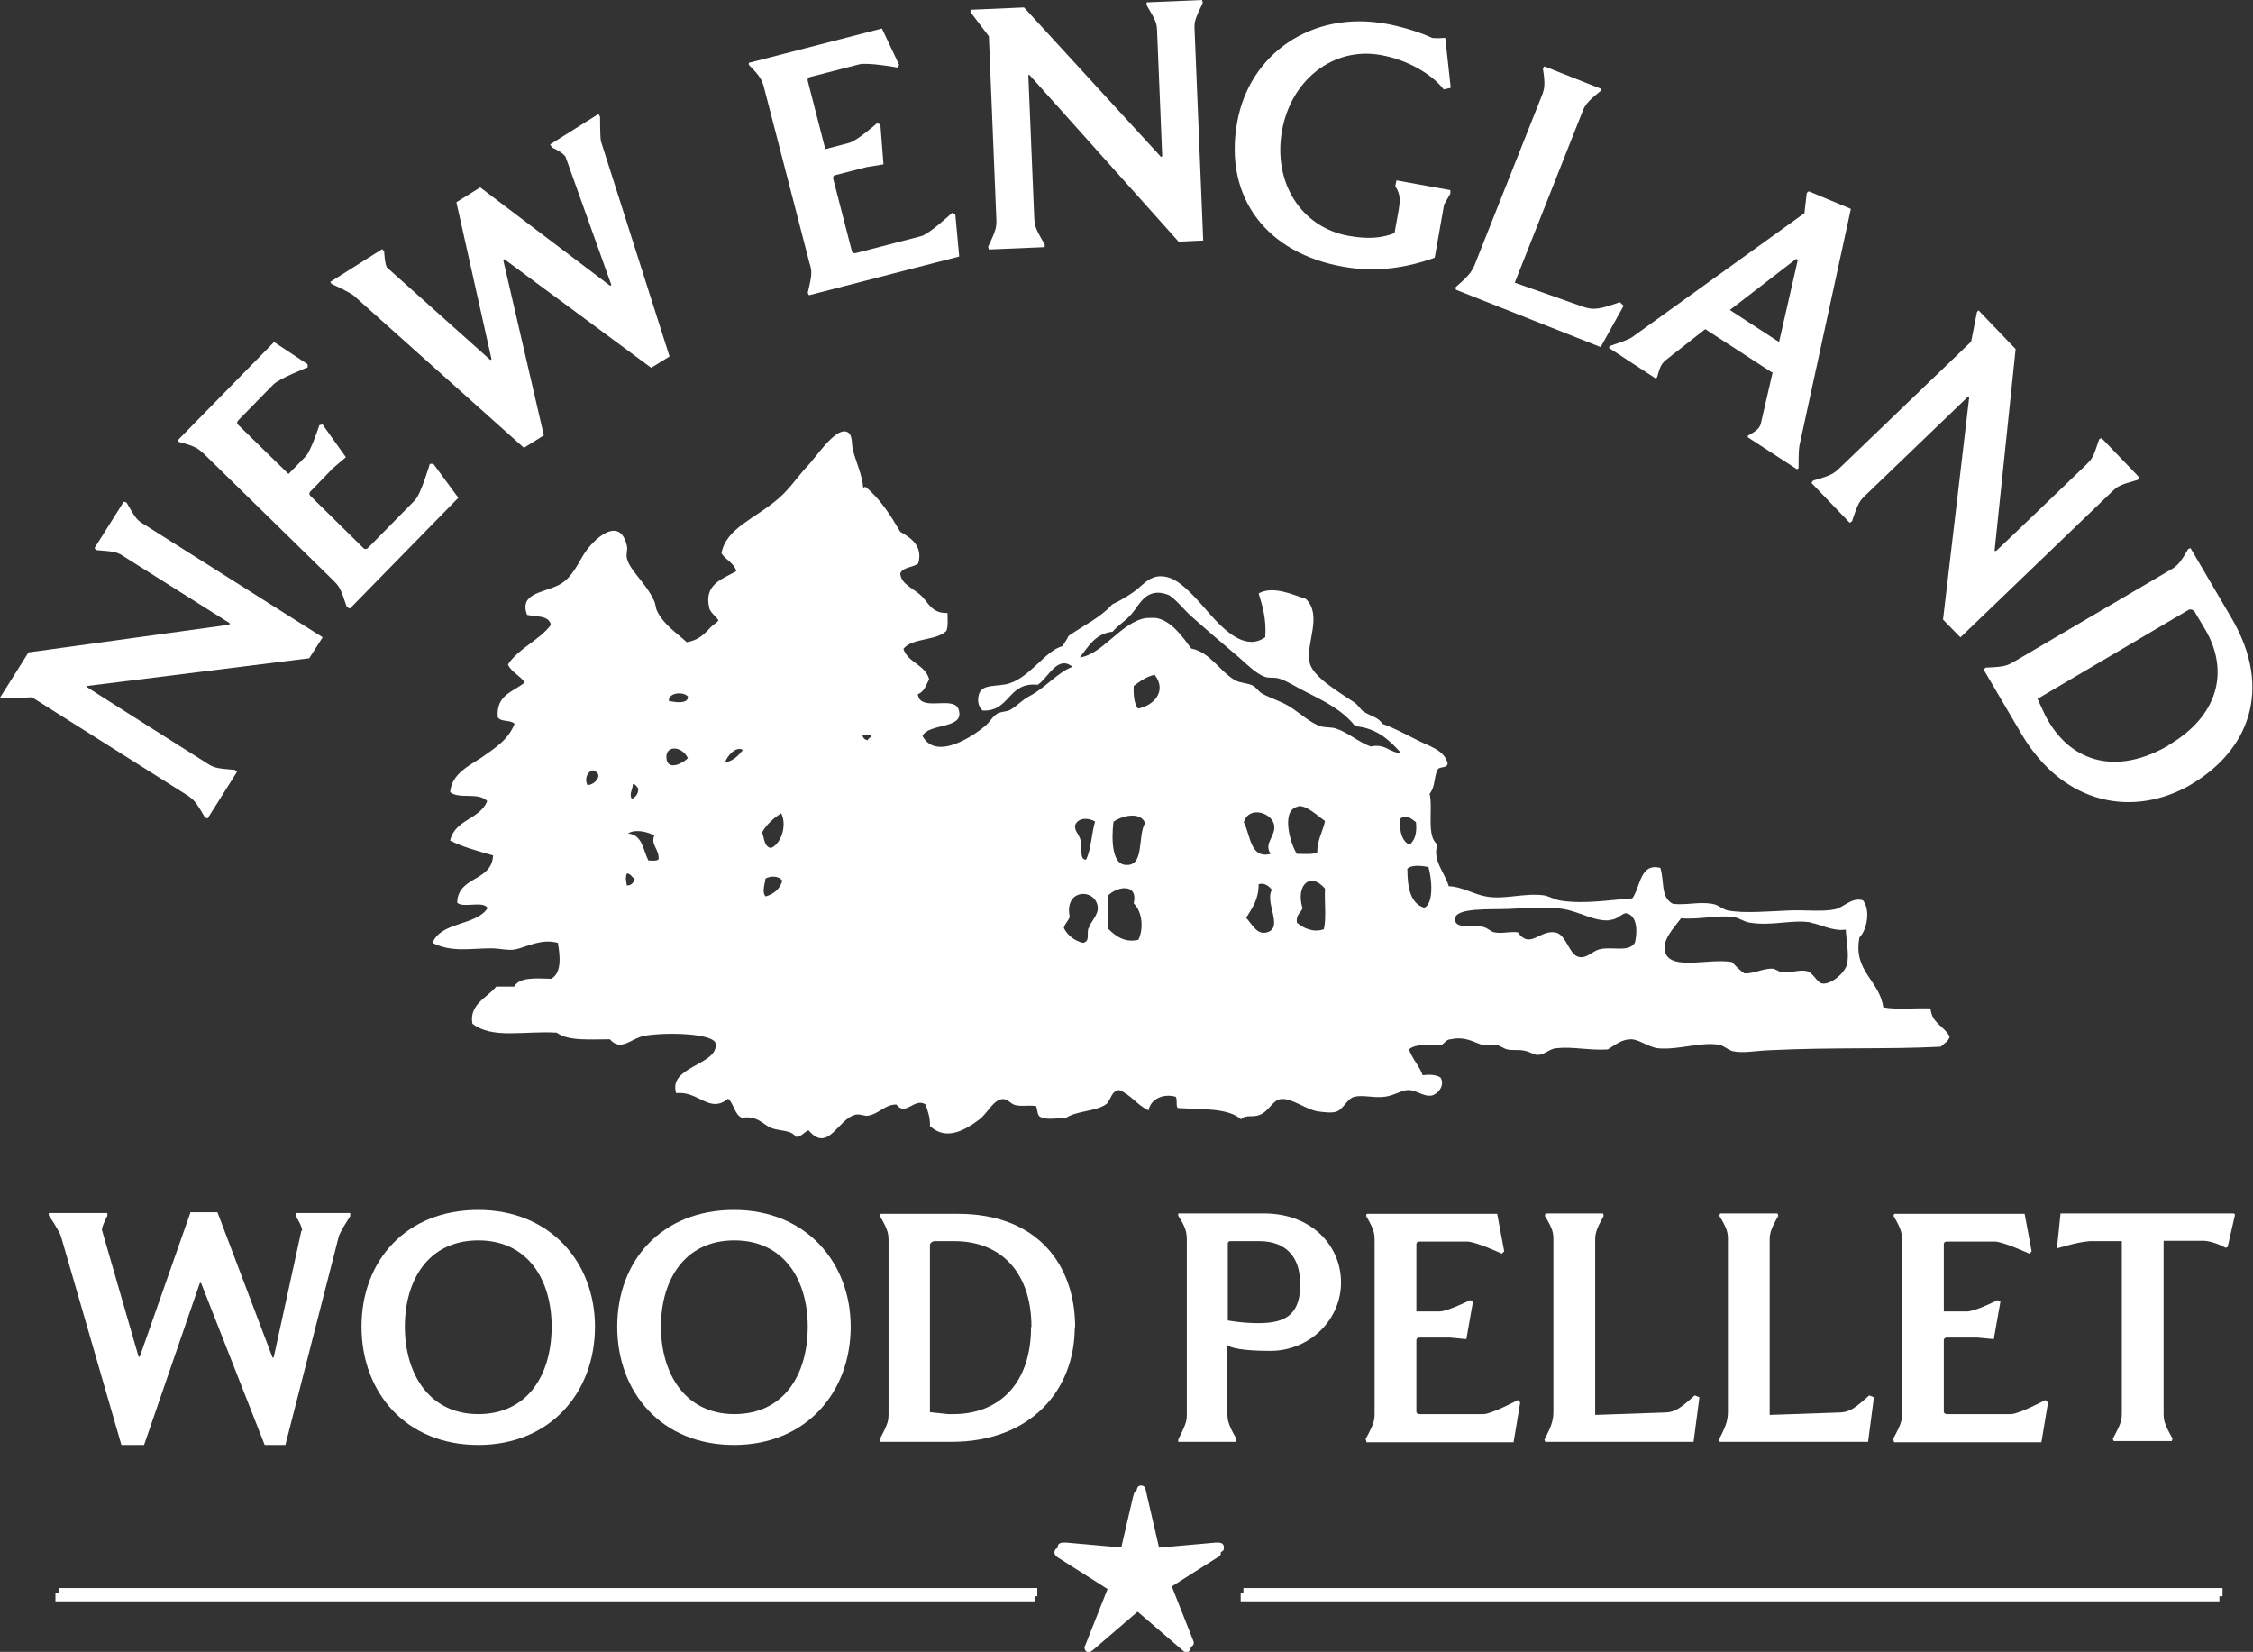 <?xml version="1.0" encoding="UTF-8"?> <svg xmlns="http://www.w3.org/2000/svg" version="1.1" viewBox="0 0 577.1 423.1"><rect x="0" y="0" width="577.1" height="423.1" fill="#333333" stroke="none"/><defs><style> .cls-1 { fill-rule: evenodd; } .cls-1, .cls-2, .cls-3 { fill: #fff; } .cls-2 { stroke: #fff; stroke-width: 2.1px; } </style></defs><g><g id="Layer_1"><g id="b"><g id="c"><g><path class="cls-3" d="M296.1,397.7l14.5-1.3c.3,0,.5,0,.6,0,1,0,1.5.4,1.5,1.3s-.3.8-1,1.3l-12.6,8,5.7,14.4c.1.3.2.5.2.7s-.1.5-.3.7c-.2.2-.5.4-.7.4-.4,0-.8-.2-1.2-.6l-11.4-9.8-11.4,9.8c-.5.4-.9.6-1.2.6s-.5-.1-.7-.4c-.2-.2-.3-.5-.3-.7s0-.4.2-.7l5.7-14.4-12.6-8c-.7-.4-1-.9-1-1.3,0-.9.5-1.3,1.6-1.3s.3,0,.6,0l14.6,1.3,3.3-14.2c.2-.7.3-1.2.5-1.4.2-.2.4-.3.8-.3s.6.1.8.3c.2.2.4.7.5,1.4l3.3,14.2h0Z"></path><path class="cls-3" d="M82.6,163.3l-3.4,5.3-56.9,7.1v.3c-.1,0,30.4,19.3,30.4,19.3,2,1.3,2.4,1.5,7.5,1.9l.5.5-7.5,11.9-.7-.2c-2.5-4.4-3-4.7-5-6l-39.3-24.8-7.8.3L0,178.7l7.3-11.6,51.5-7.1v-.4s-26.8-16.9-26.8-16.9c-2-1.3-2.2-1.4-7.3-1.8l-.5-.5,7.5-11.9.7.2c2.5,4.4,2.8,4.6,4.8,5.8l45.4,28.7h0Z"></path><path class="cls-3" d="M89.4,155.8l-.6-.4c-1.6-4.9-1.9-5.2-3.6-6.9l-32.8-32.1c-1.5-1.4-2.2-2.1-6.6-3.2l-.2-.5,24.6-25.1,8.6,5.7v.8s-7.2,2.8-8.8,4.4l-8.9,9.1c-.4.4-.5.8-.1,1.2l12.9,12.6,4.4-4.5c1.4-1.5,3.5-8,3.5-8l.8-.2,6,8.4-3.3,2.8-5.9,6.1c-.2.2-.2.7,0,.9l13.7,13.5c.4.4.9.2,1.2-.1l12-12.2c1.5-1.5,3.8-9.3,3.8-9.3h.9c0,0,6.4,8.7,6.4,8.7l-27.7,28.3h0c0,0,0,0,0,0Z"></path><path class="cls-3" d="M144.8,40.1s-.6-1.1-3.4-2.3l-.5-.8,12.4-7.8.4.7c0,5,.2,6.2.2,6.2l17.6,55.2-4.7,2.9-37.6-27.8-.3.2,10.4,44.9-5.1,3.2-43.6-39s-1.1-.9-5.7-3l-.3-.5,13.3-8.4.5.6c.2,3.5.7,4.1.7,4.1l26.5,23.7.3-.2-9-40.2,6.1-3.8,33.3,25.2.3-.2-11.8-33h0Z"></path><path class="cls-3" d="M207.2,75.6l-.3-.6c1.2-5,1.1-5.5.4-7.8l-11.5-44.4c-.5-2-.8-3-4-6.2v-.5s34.1-8.8,34.1-8.8l4.4,9.3-.4.7s-7.6-1.4-9.9-.8l-12.4,3.2c-.6.1-.8.5-.7,1l4.5,17.5,6.1-1.6c2-.5,7.1-5,7.1-5l.9.2.8,10.3-4.3.7-8.2,2.1c-.2,0-.5.5-.4.8l4.8,18.6c.1.6.7.6,1.1.5l16.6-4.3c2.1-.5,8-6,8-6l.8.4,1,10.8-38.4,9.9h0q0,0,0,0Z"></path><path class="cls-3" d="M308.2,61.6l-6.3.3-38.2-42.7h-.3c0,.1,1.5,36.1,1.5,36.1.1,2.4.1,2.9,2.7,7.3v.7c-.1,0-14.3.6-14.3.6l-.2-.7c2.2-4.6,2.2-5.1,2.1-7.5l-1.9-46.4-4.7-6.2v-.6s13.7-.6,13.7-.6l35.1,38.3.3-.2-1.3-31.7c-.1-2.4-.1-2.6-2.7-7v-.7c.1,0,14.2-.6,14.2-.6l.2.7c-2.2,4.6-2.2,4.9-2.1,7.2l2.2,53.7h0Z"></path><path class="cls-3" d="M358.3,53.5c.6-3.2-.1-4.5-.9-5.8l.3-1.5,13.8,2.5v.9c0,0-1.6,2.8-1.6,2.8l-2.4,13.6c-7.4,2.7-15.3,3.8-23.5,2.3-19.3-3.4-30.6-17.5-27.1-37,3.1-17.4,19-28.7,38.2-25.2,3.4.6,8.6,2.1,11.7,3.6,0,0,.9.2,3.4,0l1.4,12.8-1.8.4c-3-3.9-9.3-7.6-16.1-8.8-12.2-2.2-23,6.4-25.3,19.3-2.4,13.2,4.8,24.8,17,27,4.9.9,8.6.6,11.8-.7l1.1-6.1h0Z"></path><path class="cls-3" d="M388,72.4l17.3,6.1c3,1.1,4.7.6,9.6-1.1l1,.9-5.9,10.6-37.1-14.7v-.7c3.8-3.2,4.4-4.4,5.2-6.6l16.8-42.3c.7-1.8,1-2.8.3-7.1l.4-.5,14.4,5.7v.6c-3.4,2.7-4,3.6-4.7,5.4l-17.3,43.7h0Z"></path><path class="cls-3" d="M453.9,95.4l-17.1-11.1-10.2,8c-.9.8-1.4,1.5-2.1,4.2l-.3.5-12.1-7.9.3-.5c4.5-1.5,5.3-1.9,6.3-2.7l43.5-31.3.6-5.2.5-.4,10.8,4.5-13,59.8c-.3,1.2-.4,2.1-.4,6.6l-.4.3-12.6-8.2v-.4c2.7-1.5,3.1-2.1,3.4-3.4l3-13h0ZM443.1,79.4l12.6,8.2,4.8-21-.4-.3-17,13.1h0Z"></path><path class="cls-3" d="M502.1,163.2l-4.4-4.5,6.7-56.9-.3-.2-26,25c-1.7,1.6-2.1,2-3.7,6.9l-.6.4-9.8-10.2.4-.6c4.9-1.4,5.3-1.8,7-3.4l33.5-32.2,1.5-7.6.4-.4,9.5,9.9-5.4,51.7h.4c0,.1,22.9-21.9,22.9-21.9,1.7-1.7,1.9-1.8,3.5-6.7l.6-.3,9.7,10.1-.4.6c-4.9,1.4-5.1,1.6-6.8,3.2l-38.7,37.2h0Z"></path><path class="cls-3" d="M561.3,200.9c-14.7,8.6-32.7,5.4-43.5-12.9l-9.7-16.5.5-.5c5.1-.2,5.5-.5,7.6-1.7l39.5-23.2c1.8-1,2.6-1.6,4.8-5.5l.6-.2,10.5,17.9c10.8,18.4,4.2,34.1-10.5,42.7M555.4,190.9c13-7.6,15.6-19.1,9.5-29.6l-2.8-4.7c-.2-.3-.9-.7-1.5-.4l-38.7,22.8,2.1,4.5.7,1.2c6.2,10.6,17.6,13.9,30.8,6.2"></path><g><path class="cls-1" d="M221.7,124.7c3.8,3.1,6.4,7.3,8.9,11.5,2.6,1.5,5.9,3.6,4.6,8.1-1.3,1.1-4,.9-4.6,2.6.2,2.8,3.6,3.9,5.5,5.8,1.7,1.7,2.7,4.5,6.6,4.3,0,1.6.2,3.5-.3,4.6-2.6,2.6-8.7,1.7-11,4.6,1.2,3.6,5.6,4,6.6,7.8-.8,1.4-1.2,3.2-2.9,3.8.5,4.7,9.1.3,10.4,3.8,1.9,5.3-7.6,3.5-9.2,6.9,3.3,6.2,12.3.6,16.1-2.6,1.2-1,1.9-2.5,3.2-3.2,1.1-.5,2.4-.4,3.2-.9,1.9-1.1,2.7-2.3,4.9-3.5,4.2-2.2,7.2-6.1,11-7.5-3.8-3.2-6.3,3-8.9,4.6-7.7-.8-7,6.9-14.1,6.6-1-.9-1.3-2.2-1.1-3.5.5-3.2,3.4-2.6,6.9-3.2,6-1.1,10.1-8.7,14.7-9.8.4-.9,1.1-1.6,1.5-2.6,3.8-2.7,8.2-4.7,11.2-8.1,2.3-1.1,3.8-2,5.5-3.2,2.6-1.8,4.4-5,8.9-3.7,4,1.1,8.9,7.6,11.8,10.7,3.3,3.5,8.3,8,13,4.6.3-4.7-.7-8-1.7-11.2,3.7-2.1,8.9.4,12.1,1.4,4.3,4.2,0,11.3.9,16.1.7,3.8,7.2,7.5,11.5,10.4,1,.7,1.6,1.8,2.3,2.3,1.9,1.3,3.8,1.4,4.9,3.2,3.1,1.1,6.2,2.8,9.2,4.3,2.7,1.4,6.7,2.4,7.5,5.8,0,1.4-2.2.7-2.6,1.7-1,2.2-.5,4.2-2,6.1.9,4.1-.9,10.9,2,13-1.4,4,1.9,7.2,2.9,10.7,3.1,0,6.5,2.1,9.5,2.6,4.7.9,9.5-.9,14.7-.3,1.5.2,3,1.2,4.6,1.4,6,.9,12.4-.2,18.2-.6,2.1-2.7,1.9-9.2,7.2-7.8,1.1,3.6,0,7.5,3.2,9.2,3.4.4,6.6-.6,10.1,0,1.5.2,2.6,1.4,4,1.7,4.2.8,10.4.2,15.6,0,3.9-.2,8.6.4,11.8-.3,2.2-.4,4.3-3.2,7.2-2.3,2,2.6,1,7.6-.9,9.5-1.7,8.7,5.1,10.9,6.1,17.9,3.5.7,8.2.1,12.1.3.3,3.8,3.5,4.5,4.9,7.2-.3,1.3-1.5,1.8-2.3,2.6-13.8.7-27.5.1-43.8.9-3.3.1-6.6.8-9.2.3-1.3-.2-2.5-1.5-3.8-1.7-4.6-.8-10.5,1.4-15.6.9-2.5-.3-4.9-2.3-6.9-2.3-2.5,0-4.1,1.5-6,2.6-4.8.3-8.9-.8-13.3-.3-1.7.2-2.9,1.7-4.6,1.7-1,0-1.9-.8-3.5-1.1-1.4-.3-3,0-4.3-.3-.9-.2-1.7-.9-2.6-1.1-1.3-.3-2.5.2-3.5,0-2-.4-4.4-2.4-8.4-1.5-1.3,0-1.5,1.2-2.6,1.5-3,0-6.5-.4-8.1,1.1.9,2.5,2.9,4.6,3.5,6.6,1.5-.2,3.4-.2,4.6.6,1.3,2.2-1,4.4-2.3,4.6-2,.4-4-1.5-6.1-1.4-1.5,0-3.5,1.4-5.8,1.7-2.7.4-5.6-.5-7.8,0-1.9.4-2.8,3.1-4.6,3.8-1.3.5-3.6.1-4.6,0-3.2-.4-6.7-3.4-9.5-3.2-2.3.1-3.1,3-5.5,4-2,.9-3.5-.2-4.9,1.2-3.4-3-10.2-2.5-16.2-2.9-.6-.5,0-2.4-.6-2.9-3.3-.9-6.4.7-6.9,3.5-2.9-1.3-4.5-4-7.5-5.2-2,.2-2.1,2.3-3.2,3.5-2.7,2.1-7.9,1.7-10.7,3.8-1.9-.2-4.6.4-6-.3-1.2-.2-1-1.9-1.4-2.9-2.3-.3-3.7.2-5.5-.3-1-.3-1.7-1.4-2.9-1.5-2.5,0-4.1,3.7-6.1,5.2-3.7,2.8-8.6,5.6-12.7,1.7.1-2.3-.6-3.8-1.1-5.5-2.9-1.9-5.1,3.2-7.5,0-3.1,0-4.4,2.5-7.5,2.9-.8,0-1.9-.5-2.9-.3-4.6,1-7,10-12.1,4-1.2.5-1.7,1.6-3.2,1.7-1.4-1.9-4.1-1.4-6.4-2.3-2.1-.9-3.4-3.2-7.5-2.6-1.9-.9-2-3.6-3.5-4.9-4.8,4-7.6-2.1-13.3-1.4-2.2-6.9,10.9-7.2,10.1-12.7-.4-2.6-12.4-3-18.2-2-3.4.6-6,4.2-8.9.9-5.1,0-10.7.5-13.6-1.7-8.5-.5-16.5,1.7-21.6-2.3-.9-5,3.9-6.7,6.1-9.5h4.6c1.4-2.5,5.6-2.1,9.5-2,2.7-1.5,2.3-5.7,1.7-9.2-4.4-1.2-8.3,1.2-11,1.7-1.9.3-4-.3-6.1-.3-5.2,0-10.2,1.1-15-1.4,2.2-5.5,11.1-4.3,14.1-8.9-1.1-2-6.3.1-7.8-1.4.2-6.9,8.9-5.3,9.2-12.1-3.8-1.1-7.7-2.1-11-3.8,1.2-5.4,7.6-5.4,9.5-10.1-2.2-2.4-7.2-.4-9.5-2.3.4-4.8,5-6.8,8.1-8.9,3.4-2.4,6.8-4.5,8.4-8.6-1-1.1-3.6-.4-4.3-1.7-.5-5.8,4.1-6.5,6.9-8.9-1.2-1.8-3.4-2.6-4.3-4.6,2.8-4.2,7.9-6.1,11-10.1-.4-2.5-3.7-2.1-6.1-2.6-2-5.4,3.7-5.6,7.8-7.5,3.1-1.4,4.7-4.5,6.6-7.8,2.4-4,9.4-10.5,11.2-2.3.2,1-.3,2.1,0,3.2.8,3.1,4.9,6.3,6.9,10.7.5,1,.4,2,.9,2.9,1.9,3.6,5.2,5.6,7.5,7.8,2.8-.5,4.2-1.7,6.1-3.8.5-.5,2-1.6,2-1.7,0-.6-2.1-2.1-2.3-3.2-1.5-6.1,3.2-7.4,6.9-9.5-.6-2.2-2.7-2.8-3.8-4.6,1.2-6.5,8.8-8.9,14.7-14.1,2.8-2.4,5-5.8,7.5-8.4,2-2.1,6.6-9.1,9.5-8.7,2.1.3,1.5,3,2,4.9.8,3,2.4,6.4,2.6,9.5M347.2,186.1c-3.3-4.3-8.2-6.6-13.3-9.2-2-1-4.6-2.7-6.6-3.2-1-.2-2.1,0-3.2-.3-2.3-.8-4.8-3.3-6.6-4.9-4.6-3.9-7.9-6.7-12.4-10.7-1.8-1.6-4.4-4.9-6-5.5-5.5-2-7.2,2.6-9.2,4.9-1.6,1.9-3.5,2.9-4.9,4.6-4.5.5-6.2,3.8-8.4,6.6,5.9-.8,10.7-9.2,17-10.1.7,0,1.9-.1,2.6,0,3.8.7,6.7,4.7,8.9,7.8,4.8.9,7.3,5.8,11.2,8.1,1.4.8,3.2.7,4.6,1.4.9.5,1.5,1.5,2.3,2,2.3,1.3,5.3,2.1,7.8,3.8,2.5,1.7,4.8,3.8,7.2,4.6,1.2.4,2.8.2,4,.6,3.1,1,5.8,3.5,8.9,4.6,3.9-.8,4.7,1.6,7.8,1.7-3-3.3-6.1-6.4-11.8-6.9M295.9,172.8c-2.3.5-3.9,1.7-5.5,2.9-.1,2.4.1,4.5,1.1,5.8,4.2-.8,7.4-4.6,4.3-8.6M171.3,179.5c1.4.4,5.1.9,4.9-1.1-1.1-1.3-4.9-1.1-4.9,1.1M222.3,189.6c0-.6.8-.6.9-1.1-.4-.4-1.5-.3-2.3-.3.1.8.6,1.3,1.4,1.4M170.7,194.2c.3,3.3,4.1,1.4,5.5,0-1.5-3.2-5.8-3.4-5.5,0M185.7,195.3c2.2-.4,3.4-1.8,4.6-3.2-1.7-1.1-4,1.4-4.6,3.2M150.5,201.1c2-.1,4.3-2.9,1.4-3.8-1.4.2-2.3,2.2-1.4,3.8M161.8,204.6c1-.4,1.7-1.2,1.7-2.6-.4-.5-.6-1.1-1.4-1.2,0,1.4-1,2.5-.3,3.8M332.5,206.6c-4.6.8-1.9,9.8-.3,12.1,1.8,0,3.9.2,5.2-.3,0-3.3,1.4-5.3,2-8.1-2-1.4-4.7-4.1-6.9-3.8M326.4,211.5c-.4-3.3-6.5-5.3-7.8-.9,1.7,3.2,1.6,9.5,6.9,8.1-1.9-2.6,1.2-4.4.9-7.2M195.2,213.2c.6,1.5.5,3.7,2.3,4,2.5-1,4.2-5.7,2.6-8.9-2,1.3-3.7,2.8-4.9,4.9M285.2,210.6c-.5,4.3-.4,10.5,2.9,10.9,5.2.7,3.2-7.2,5.2-10.7-1.2-3.1-6.1-1.8-8.1-.3M358.7,209.8c-.3,3.3.4,5.5,2.3,6.6,1.4-1.1,2-3,1.7-5.8-1-.8-2.6-2.2-4-.9M275.4,211.8c-.1,1.1,1.1,2,1.4,3.5.5,2.1-.4,4.9,1.4,4.9,1.3-2.7,1.4-6.7,2.3-9.8-2.5-1.3-4.9-.6-5.2,1.4M160.9,213.5c3.7.3,3.8,4.3,5.2,6.9.9,0,2.1.2,2.6-.3.2-2.6-2.1-3.7-1.1-6.1-1.6-.9-4.7-1.7-6.6-.6M360.5,222.7c0,4.7.8,8.7,4.3,9.8,2.6-1.1,1.9-7.7,1.1-10.4-1.5-.4-4.8-.7-5.5.6M160.6,226.8c1.2,0,1.7-.8,2-1.7-.8-.4-1-1.3-2-1.4-.5,1-.2,2.1,0,3.2M196.1,225c-.2,1.5-1,3.5,0,4.6,2.2-.6,3.6-1.9,4.3-4-.9-1.3-2.9-1.3-4.3-.6M333.7,232.5c-.4,1.3-1.8,1.7-1.5,3.8,1.4,1.3,4.2,2.7,6.9,1.7.7-2.9.1-7,.3-10.4-3.8-4.4-7.5-.9-5.8,4.9M322.4,226.5c0,4-1.7,6.1-3.2,8.6,1.4,1.4,2.5,4.1,4.9,3.8,5.1-.9-.3-7.7,1.7-11-.8-1-2-1.9-3.5-1.4M290.4,231.4c1.2-5.3-4.3-4.4-6.6-2v8.4c1.7,1.8,4.3,3.8,7.8,2.9,1.5-3.1.8-7.4-1.1-9.2M278.9,237.7c.5-1.7,2.4-3.3,2.3-5.2-.3-5-8.7-5.1-7.2,2.3-.3,1.1-1.2,1.6-1.5,2.9,1,1.9,2.6,3.2,4.9,3.8,1.9-.5.9-2.1,1.4-3.8M412.4,235.7c-4,.4-7.7-2.2-12.1-2.9-3.8-.6-9.4-.2-13.8,0-4.8.2-13.8-.4-13.8,2.6,0,2.7,4,1.3,7.2,2,1.2.3,2.1,1.3,2.9,1.4,2,.4,4.1-.3,6,0,3.1,4.4,5.5-.6,9.5,0,2.9.4,3.6,5.8,6.1,6.3,2.1.5,3.5-1.6,5.5-2,3.2-.7,7.4.9,8.9-1.7.7-3.1.5-7-2.3-7.5-1,0-2.1,1.6-4,1.7M464,236.3c-4.7-.9-10.2,1-15.9,0-1.4-.2-2.6-1.2-4-1.4-4.2-.6-8.7.7-13.5.3-1.7,2.3-5.2,5.8-4,8.9,1.7,4.5,11.1,1.3,17,2.3,1,1,2,2.1,3.2,2.9,2.3.2,4.8-1.3,7.2-1.2.6,0,1.7.8,2.3.9,2.2.3,4.6-.7,6.4-.3,1.8.4,2.6,2.9,4,3.2,2.2.4,5.8-2.6,6.4-4.9.6-2.6-.2-6.1-.3-8.9-3.3.5-6.7-1.4-8.7-1.7"></path><path class="cls-3" d="M77.4,315.2s0-1.2-1.6-3.6v-.9h13.9v.8c-2.6,4-2.9,5.1-2.9,5.1l-13.7,53.5h-5.3l-16.3-41.5h-.3l-14.3,41.5h-5.8l-15.5-53.5s-.4-1.3-3.1-5.3v-.6h15v.7c-1.5,2.9-1.4,3.6-1.4,3.6l9.4,32.5h.3l13-37h6.9l14.1,37.2h.3l7.1-32.5h0Z"></path><path class="cls-3" d="M152.4,339.8c0,16.8-11.4,30.3-29.9,30.3s-29.9-13.4-29.9-30.3,11.4-29.9,29.9-29.9,29.9,13.5,29.9,29.9M141.3,339.8c0-12-6.1-22.1-18.8-22.1s-18.8,10.1-18.8,22.1,6.2,22.4,18.8,22.4,18.8-10,18.8-22.4"></path><path class="cls-3" d="M217.9,339.8c0,16.8-11.4,30.3-29.9,30.3s-29.9-13.4-29.9-30.3,11.4-29.9,29.9-29.9,29.9,13.5,29.9,29.9M206.9,339.8c0-12-6.1-22.1-18.8-22.1s-18.8,10.1-18.8,22.1,6.2,22.4,18.8,22.4,18.8-10,18.8-22.4"></path><path class="cls-3" d="M275.3,339.9c0,16.2-11.3,29.4-31.6,29.4h-18.2l-.2-.6c2.3-4.3,2.3-4.8,2.3-7v-43.6c0-1.9,0-2.9-2.2-6.6l.2-.6h19.8c20.3,0,30,13,30,29.1M264.2,339.9c0-14.3-8.1-22-19.7-22h-5.2c-.3,0-1.1.4-1.1,1v42.8l4.7.5h1.3c11.6,0,19.9-7.7,19.9-22.3"></path><path class="cls-3" d="M314.4,361.9c0,1.5,0,2.7,2.3,6.6v.8h-14.9v-.6c2.2-4.3,2.2-4.9,2.2-6.8v-43.9c0-1.9,0-3.3-2.2-6.6v-.6h22c12.1,0,19.7,8.2,19.7,17.7s-8,17.5-18.1,17.5-11-1.5-11-1.5v17.4h0ZM333,328.5c0-6.5-3.6-10.6-10.4-10.6h-7.5c-.3,0-.6.2-.6.6v19.7s3.5.7,7.8.7c7.5,0,10.8-2.5,10.8-10.4"></path><path class="cls-3" d="M350,369.2l-.2-.6c2.3-4.3,2.3-4.8,2.3-7v-43.6c0-1.9,0-2.9-2.2-6.6l.2-.5h33.4l1.8,9.6-.6.6s-6.7-3.1-8.9-3.1h-12.1c-.6,0-.9.2-.9.7v17.2h6c1.9,0,7.8-2.9,7.8-2.9l.7.4-1.7,9.6-4.1-.4h-8.1c-.2,0-.6.3-.6.6v18.3c0,.6.5.7.9.7h16.3c2,0,8.8-3.6,8.8-3.6l.6.6-1.7,10.2h-37.7c0,0,0,0,0,0Z"></path><path class="cls-3" d="M408.6,362.4l17.4-.6c3.1,0,4.4-1.1,8.1-4.4l1.2.5-1.5,11.4h-38l-.2-.6c2.2-4.1,2.3-5.4,2.3-7.6v-43.3c0-1.9,0-2.8-2.2-6.4l.2-.6h14.7l.2.6c-2,3.6-2.2,4.5-2.2,6.4v44.7h0Z"></path><path class="cls-3" d="M453.3,362.4l17.4-.6c3.1,0,4.4-1.1,8.1-4.4l1.2.5-1.5,11.4h-38l-.2-.6c2.2-4.1,2.3-5.4,2.3-7.6v-43.3c0-1.9,0-2.8-2.2-6.4l.2-.6h14.7l.2.6c-2,3.6-2.2,4.5-2.2,6.4v44.7h0Z"></path><path class="cls-3" d="M485.1,369.2l-.2-.6c2.3-4.3,2.3-4.8,2.3-7v-43.6c0-1.9,0-2.9-2.2-6.6l.2-.5h33.4l1.8,9.6-.6.6s-6.7-3.1-8.9-3.1h-12.1c-.6,0-.9.2-.9.7v17.2h6c2,0,7.8-2.9,7.8-2.9l.7.4-1.7,9.6-4.1-.4h-8.1c-.2,0-.6.3-.6.6v18.3c0,.6.5.7.9.7h16.3c2,0,8.8-3.6,8.8-3.6l.7.6-1.7,10.2h-37.7c0,0,0,0,0,0Z"></path><path class="cls-3" d="M543.5,317.9h-8.1s-2.4,0-8.3,1.8l-.2-.2.9-8.7h44.4l.3.3-1.9,8.3-.5.2s-3.2-1.8-5.8-1.8h-10.1v43.7c0,2.3,0,2.8,2.3,7l-.2.6h-14.9l-.2-.6c2.3-4.3,2.3-4.8,2.3-7v-43.7h0Z"></path></g><line class="cls-2" x1="14.2" y1="409.1" x2="265" y2="409.1"></line><line class="cls-2" x1="317.8" y1="409.1" x2="568.5" y2="409.1"></line><path class="cls-3" d="M296.9,396.4l14.5-1.3c.3,0,.5,0,.6,0,1,0,1.5.4,1.5,1.3s-.3.8-1,1.3l-12.6,8,5.7,14.4c.1.3.2.5.2.7s-.1.5-.3.7c-.2.2-.5.4-.7.4-.4,0-.8-.2-1.2-.6l-11.4-9.8-11.4,9.8c-.5.4-.9.6-1.2.6s-.5-.1-.7-.4c-.2-.2-.3-.5-.3-.7s0-.4.2-.7l5.7-14.4-12.6-8c-.7-.4-1-.9-1-1.3,0-.9.5-1.3,1.6-1.3s.3,0,.6,0l14.6,1.3,3.3-14.2c.2-.7.3-1.2.5-1.4.2-.2.4-.3.8-.3s.6.1.8.3c.2.2.4.7.5,1.4l3.3,14.2h0Z"></path><line class="cls-2" x1="15" y1="407.8" x2="265.7" y2="407.8"></line><line class="cls-2" x1="318.5" y1="407.8" x2="569.3" y2="407.8"></line></g></g></g></g></g></svg> 